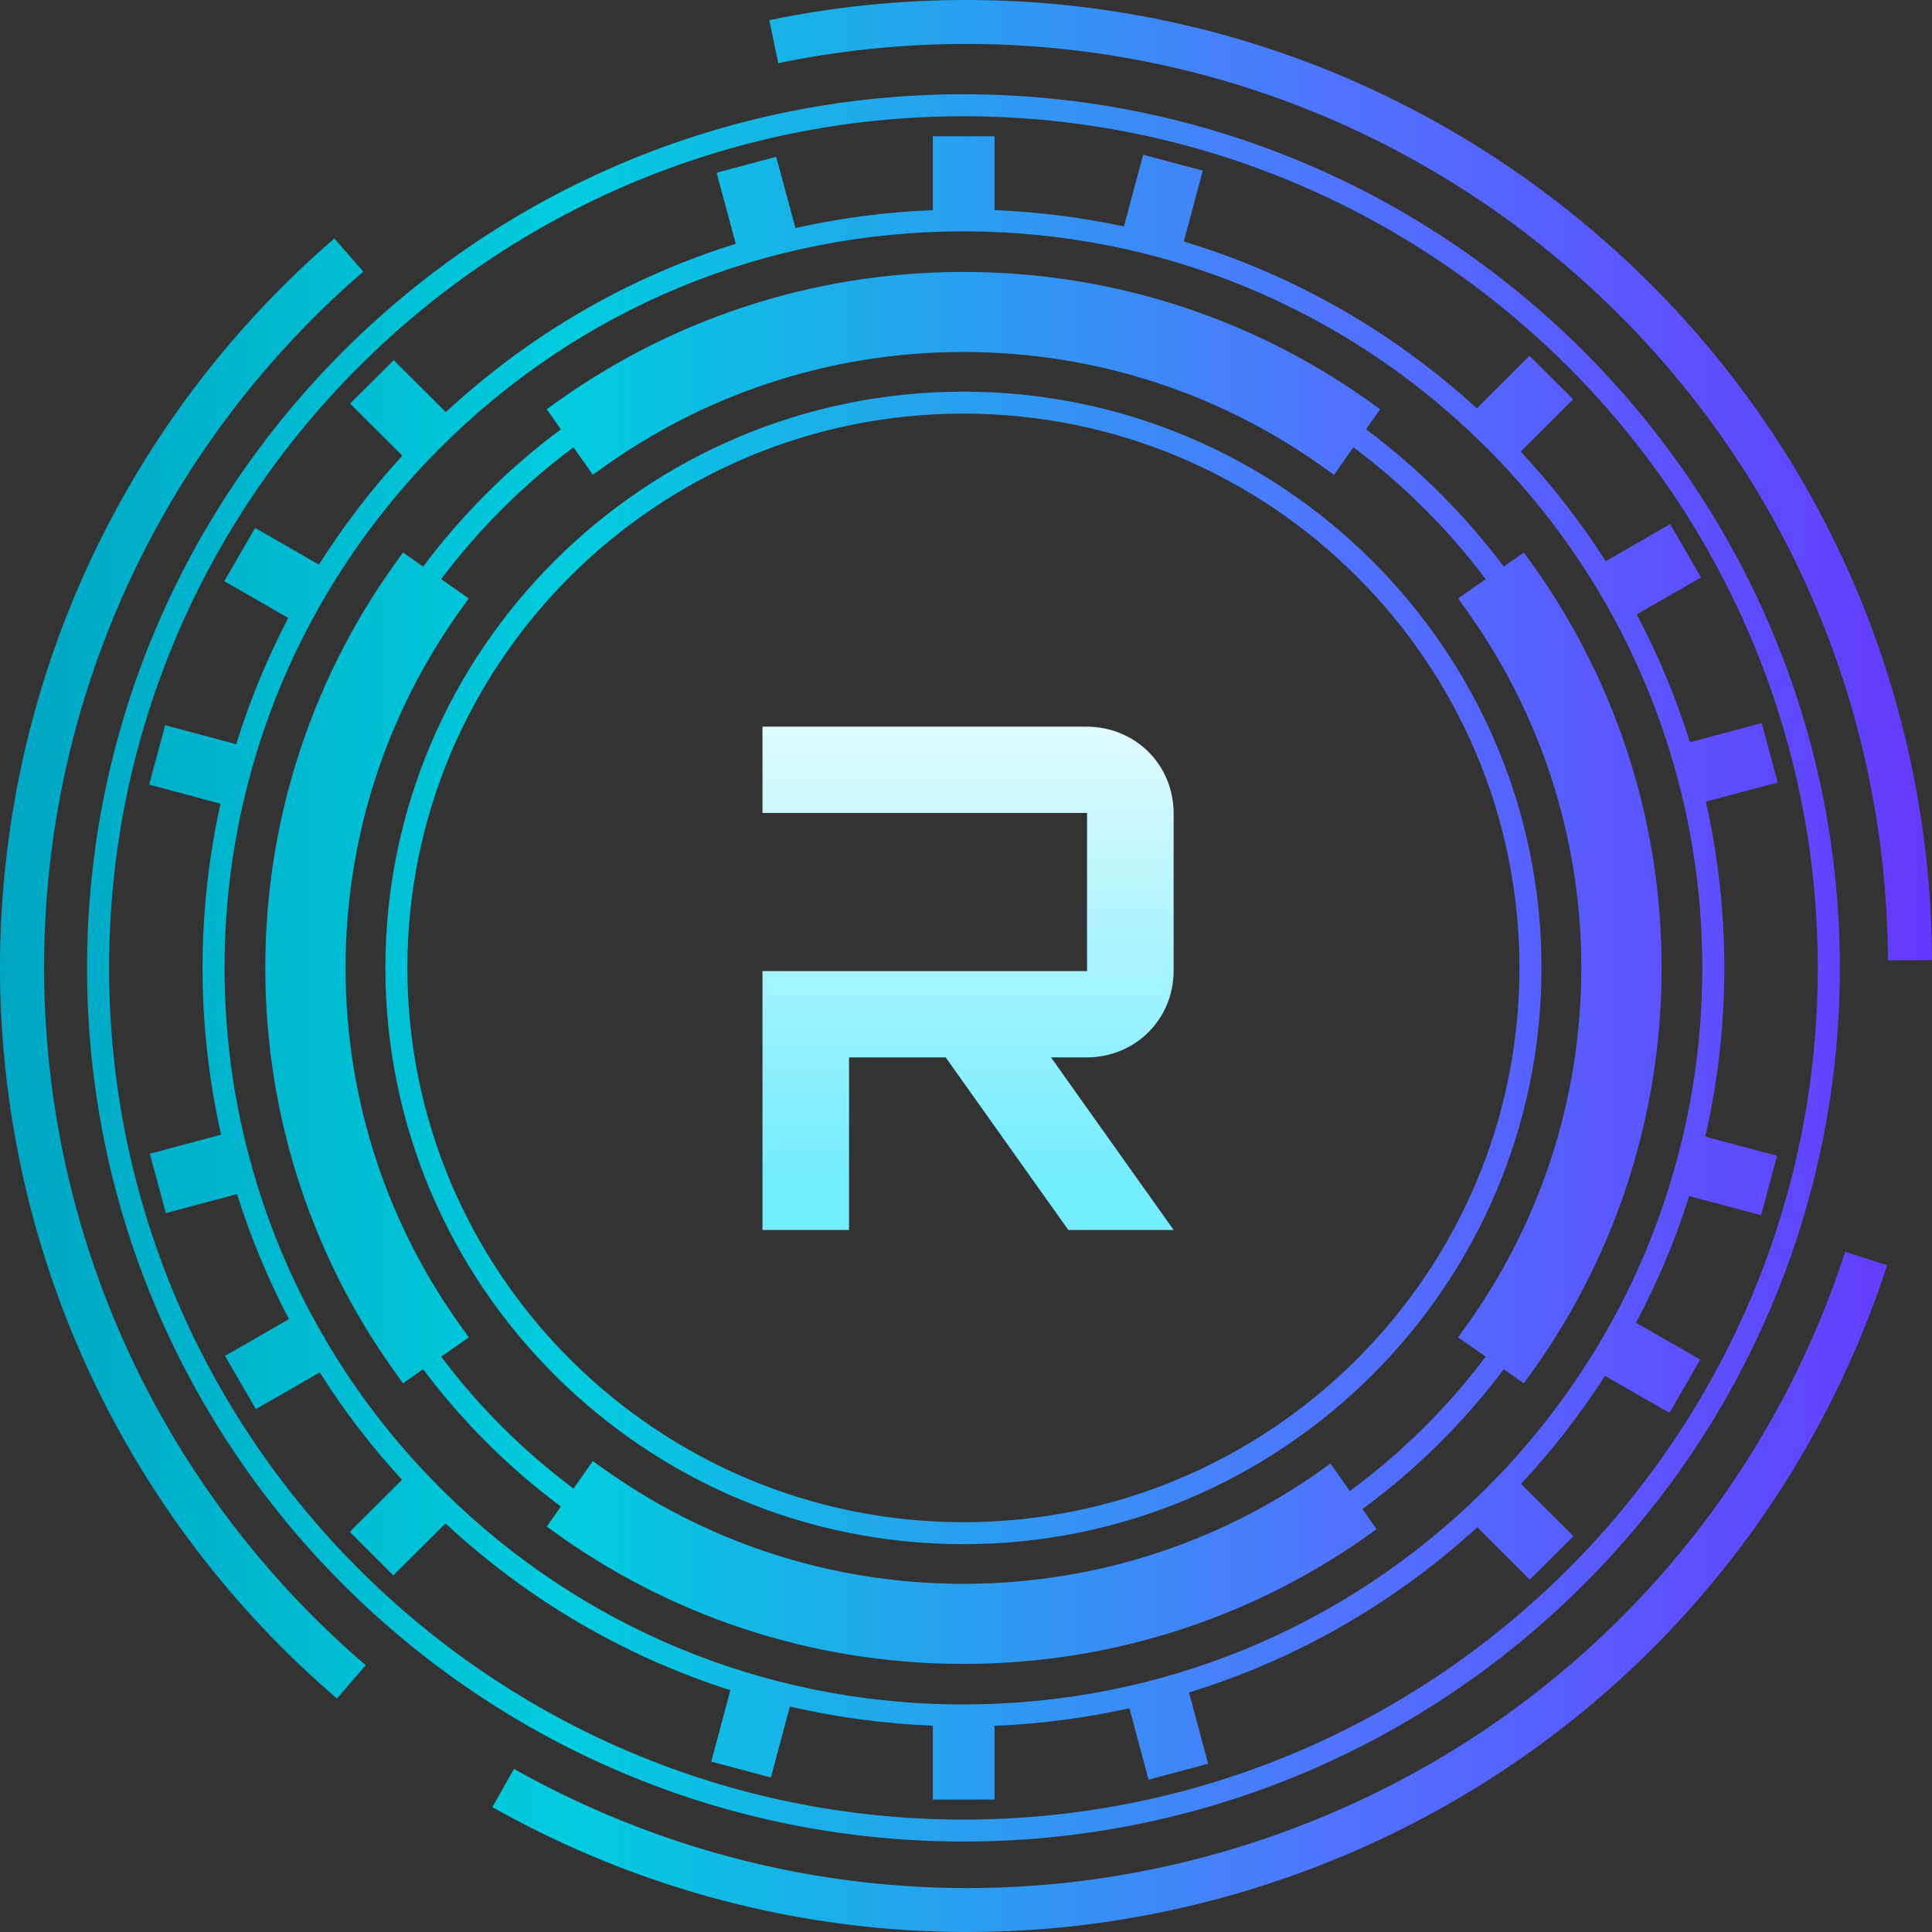 <svg width="60" height="60" viewBox="0 0 60 60" fill="none" xmlns="http://www.w3.org/2000/svg">
<rect x="0" y="0" width="60" height="60" fill="#333333" stroke="none"/>
<path d="M29.921 57.191C44.928 57.191 57.138 45.02 57.138 30.059C57.138 15.099 44.928 2.927 29.921 2.927C14.913 2.927 2.703 15.099 2.703 30.059C2.703 45.02 14.913 57.191 29.921 57.191ZM29.921 3.61C44.551 3.61 56.453 15.475 56.453 30.059C56.453 44.644 44.551 56.509 29.921 56.509C15.29 56.509 3.388 44.644 3.388 30.059C3.388 15.475 15.29 3.61 29.921 3.61ZM29.921 47.956C39.82 47.956 47.873 39.927 47.873 30.059C47.873 20.191 39.82 12.163 29.921 12.163C20.021 12.163 11.968 20.191 11.968 30.059C11.968 39.927 20.021 47.956 29.921 47.956ZM29.921 12.845C39.442 12.845 47.189 20.567 47.189 30.059C47.189 39.551 39.442 47.273 29.921 47.273C20.399 47.273 12.652 39.551 12.652 30.059C12.652 20.567 20.399 12.845 29.921 12.845ZM12.515 42.96L13.141 42.523C14.354 44.141 15.795 45.578 17.418 46.786L16.979 47.41L17.094 47.491C20.688 50.121 25.122 51.674 29.919 51.674C34.721 51.674 39.155 50.12 42.75 47.489L42.312 46.865C43.98 45.64 45.46 44.177 46.7 42.523L47.326 42.96L47.405 42.848C50.045 39.265 51.603 34.844 51.603 30.058C51.603 25.28 50.049 20.865 47.415 17.284L47.326 17.158L46.7 17.596C45.488 15.978 44.046 14.541 42.424 13.332L42.862 12.708L42.75 12.63C39.155 9.998 34.721 8.445 29.919 8.445C25.12 8.445 20.686 9.998 17.091 12.63L16.979 12.708L17.418 13.332C15.795 14.541 14.353 15.978 13.141 17.596L12.515 17.158L12.436 17.27C9.796 20.853 8.238 25.274 8.238 30.058C8.238 34.842 9.795 39.26 12.432 42.842L12.515 42.96ZM17.81 13.891L18.41 14.743L18.522 14.665C18.523 14.665 18.523 14.664 18.524 14.664L18.634 14.587L18.633 14.586C21.803 12.289 25.703 10.931 29.919 10.931C34.138 10.931 38.039 12.289 41.208 14.589L41.207 14.589L41.316 14.666C41.318 14.666 41.319 14.667 41.319 14.668L41.431 14.746L42.031 13.891C43.589 15.054 44.974 16.434 46.14 17.987L45.285 18.584L45.363 18.696C45.366 18.7 45.368 18.704 45.371 18.707L45.442 18.808L45.442 18.808C47.747 21.967 49.109 25.855 49.109 30.058C49.109 34.264 47.747 38.152 45.44 41.311L45.439 41.311L45.371 41.408C45.367 41.413 45.364 41.418 45.361 41.422L45.282 41.535L46.139 42.132C44.946 43.721 43.522 45.127 41.92 46.306L41.319 45.451C38.131 47.8 34.188 49.187 29.919 49.187C25.703 49.187 21.803 47.83 18.633 45.532L18.634 45.532L18.527 45.457C18.525 45.456 18.523 45.455 18.522 45.453L18.41 45.375L17.81 46.228C16.253 45.065 14.868 43.685 13.702 42.132L14.559 41.534L14.402 41.311L14.401 41.311C12.094 38.152 10.732 34.264 10.732 30.058C10.732 25.855 12.094 21.967 14.399 18.808L14.399 18.808L14.475 18.701C14.476 18.699 14.477 18.698 14.478 18.696L14.556 18.584L13.701 17.987C14.867 16.434 16.253 15.053 17.81 13.891ZM5.129 22.521L4.632 24.366L6.847 24.96C6.479 26.623 6.29 28.334 6.29 30.058C6.29 31.813 6.485 33.55 6.867 35.238L4.653 35.83L5.15 37.675L7.362 37.083C7.781 38.422 8.32 39.722 8.973 40.966L6.988 42.109L7.946 43.763L9.93 42.621C10.681 43.809 11.536 44.925 12.484 45.956L10.861 47.574L12.216 48.925L13.836 47.311C16.404 49.697 19.416 51.448 22.683 52.491L22.089 54.708L23.94 55.202L24.531 52.998C25.976 53.332 27.459 53.533 28.97 53.592V55.887H30.887V53.593C30.931 53.592 30.975 53.593 31.019 53.59C32.397 53.528 33.751 53.344 35.074 53.052L35.669 55.269L37.52 54.775L36.926 52.562C40.227 51.545 43.277 49.809 45.878 47.43L47.51 49.057L48.865 47.706L47.237 46.084C48.207 45.044 49.079 43.92 49.844 42.728L51.846 43.878L52.803 42.223L50.809 41.078C51.48 39.817 52.033 38.5 52.46 37.143L54.692 37.74L55.188 35.895L52.96 35.299C53.351 33.59 53.551 31.831 53.551 30.058C53.551 29.961 53.55 29.864 53.549 29.767C53.529 28.119 53.336 26.486 52.978 24.896L55.208 24.302L54.713 22.456L52.483 23.051C52.056 21.681 51.503 20.352 50.83 19.081L52.827 17.932L51.869 16.277L49.868 17.429C49.093 16.216 48.209 15.076 47.227 14.024L48.855 12.402L47.5 11.051L45.865 12.68C43.222 10.267 40.121 8.51 36.763 7.502L37.354 5.299L35.502 4.805L34.905 7.032C33.593 6.752 32.25 6.581 30.887 6.526V4.232H28.97V6.526C27.519 6.583 26.093 6.771 24.703 7.082L24.107 4.869L22.256 5.365L22.85 7.572C19.523 8.607 16.457 10.377 13.847 12.798L12.227 11.183L10.872 12.534L12.495 14.152C11.531 15.201 10.664 16.334 9.905 17.535L7.923 16.394L6.965 18.048L8.951 19.192C8.295 20.446 7.755 21.758 7.336 23.113L5.129 22.521ZM10.001 18.697C10.997 16.966 12.22 15.367 13.635 13.945C17.974 9.586 23.757 7.185 29.919 7.185C36.008 7.185 41.746 9.54 46.075 13.815C47.511 15.234 48.756 16.838 49.774 18.582C50.791 20.327 51.569 22.197 52.089 24.142C52.605 26.057 52.867 28.047 52.867 30.058C52.867 30.118 52.866 30.177 52.866 30.237V30.249C52.85 32.212 52.584 34.155 52.075 36.028C52.073 36.036 52.071 36.043 52.069 36.05C52.069 36.051 52.068 36.051 52.068 36.051C51.547 37.982 50.767 39.841 49.751 41.575C48.744 43.295 47.51 44.883 46.085 46.294C41.761 50.575 36.019 52.933 29.919 52.933C29.799 52.933 29.678 52.932 29.558 52.931C23.619 52.84 18.055 50.517 13.823 46.36C13.757 46.294 13.691 46.229 13.625 46.163C13.625 46.163 13.625 46.163 13.625 46.162C12.227 44.762 11.016 43.18 10.024 41.459C9.03 39.742 8.267 37.901 7.755 35.986C7.237 34.07 6.974 32.075 6.974 30.058C6.974 28.071 7.229 26.103 7.732 24.208C8.242 22.277 9.005 20.423 10.001 18.697ZM60 29.818L58.631 29.824C58.594 21.193 54.715 13.136 47.989 7.717C41.292 2.322 32.61 0.224 24.169 1.961L23.893 0.625C32.737 -1.195 41.833 1.003 48.849 6.656C55.897 12.333 59.961 20.776 60 29.818ZM11.358 51.714L10.466 52.749C3.815 47.052 0 38.776 0 30.044C0 21.354 3.785 13.102 10.385 7.404L11.281 8.436C4.982 13.874 1.369 21.75 1.369 30.044C1.369 38.378 5.01 46.276 11.358 51.714ZM57.305 38.873L58.607 39.295C55.816 47.857 49.398 54.648 40.998 57.928C37.45 59.313 33.737 60 30.037 60C24.94 60 19.868 58.697 15.289 56.123L15.962 54.935C23.504 59.174 32.447 59.803 40.499 56.657C48.516 53.527 54.641 47.045 57.305 38.873Z" fill="url(#paint0_linear_50_369)"/>
<path d="M26.368 38.199V32.839H29.37L33.178 38.199H36.449L32.64 32.839H33.738C35.261 32.839 36.449 31.655 36.449 30.137V25.269C36.449 23.75 35.261 22.567 33.738 22.567H23.68V25.246H33.738C33.76 25.246 33.76 25.246 33.76 25.269V30.137C33.76 30.159 33.76 30.159 33.738 30.159H23.68V38.199H26.368Z" fill="url(#paint1_linear_50_369)"/>
<defs>
<linearGradient id="paint0_linear_50_369" x1="0" y1="30" x2="60" y2="30" gradientUnits="userSpaceOnUse">
<stop stop-color="#00A6C4"/>
<stop offset="0.296" stop-color="#00CCDE"/>
<stop offset="0.687" stop-color="#4F75FF"/>
<stop offset="1" stop-color="#6539FF"/>
</linearGradient>
<linearGradient id="paint1_linear_50_369" x1="88.888" y1="18.566" x2="88.888" y2="36.583" gradientUnits="userSpaceOnUse">
<stop stop-color="white"/>
<stop offset="1" stop-color="#73EDFF"/>
</linearGradient>
</defs>
</svg>
